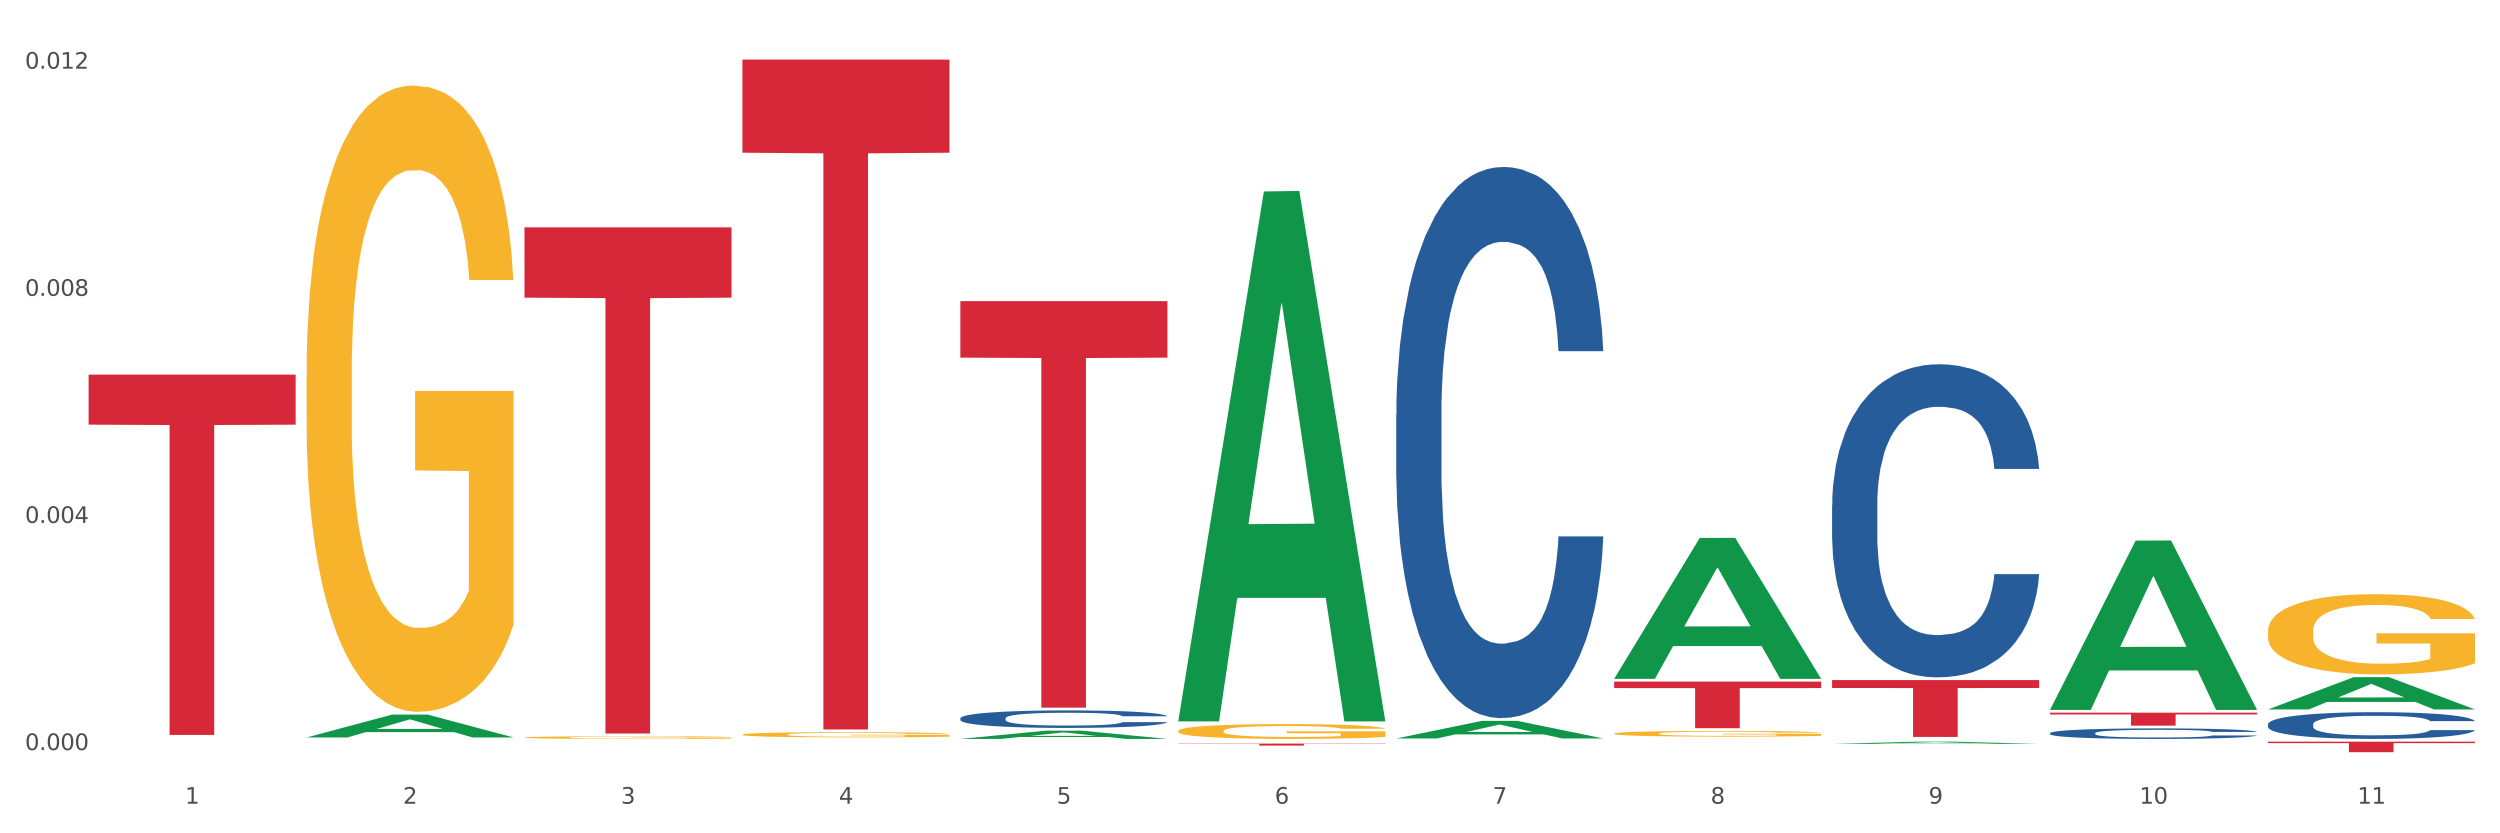 <?xml version="1.0" encoding="utf-8" standalone="no"?>
<!DOCTYPE svg PUBLIC "-//W3C//DTD SVG 1.1//EN"
  "http://www.w3.org/Graphics/SVG/1.1/DTD/svg11.dtd">
<svg xmlns:xlink="http://www.w3.org/1999/xlink" width="1080pt" height="360pt" viewBox="0 0 1080 360" xmlns="http://www.w3.org/2000/svg" version="1.1">
 <rect x="0" y="0" width="1080" height="360" fill="#333333" stroke="none"/>
 <defs>
  <style type="text/css">*{stroke-linejoin: round; stroke-linecap: butt}</style>
 </defs>
 <g id="figure_1">
  <g id="patch_1">
   <path d="M 0 360 
L 1080 360 
L 1080 0 
L 0 0 
z
" style="fill: #ffffff; stroke: #ffffff; stroke-linejoin: miter"/>
  </g>
  <g id="axes_1">
   <g id="matplotlib.axis_1">
    <g id="xtick_1">
     <g id="text_1">
      <!-- 1 -->
      <g style="fill: #4d4d4d" transform="translate(79.949 347.204) scale(0.096 -0.096)">
       <defs>
        <path id="DejaVuSans-31" d="M 794 531 
L 1825 531 
L 1825 4091 
L 703 3866 
L 703 4441 
L 1819 4666 
L 2450 4666 
L 2450 531 
L 3481 531 
L 3481 0 
L 794 0 
L 794 531 
z
" transform="scale(0.016)"/>
       </defs>
       <use xlink:href="#DejaVuSans-31"/>
      </g>
     </g>
    </g>
    <g id="xtick_2">
     <g id="text_2">
      <!-- 2 -->
      <g style="fill: #4d4d4d" transform="translate(174.097 347.204) scale(0.096 -0.096)">
       <defs>
        <path id="DejaVuSans-32" d="M 1228 531 
L 3431 531 
L 3431 0 
L 469 0 
L 469 531 
Q 828 903 1448 1529 
Q 2069 2156 2228 2338 
Q 2531 2678 2651 2914 
Q 2772 3150 2772 3378 
Q 2772 3750 2511 3984 
Q 2250 4219 1831 4219 
Q 1534 4219 1204 4116 
Q 875 4013 500 3803 
L 500 4441 
Q 881 4594 1212 4672 
Q 1544 4750 1819 4750 
Q 2544 4750 2975 4387 
Q 3406 4025 3406 3419 
Q 3406 3131 3298 2873 
Q 3191 2616 2906 2266 
Q 2828 2175 2409 1742 
Q 1991 1309 1228 531 
z
" transform="scale(0.016)"/>
       </defs>
       <use xlink:href="#DejaVuSans-32"/>
      </g>
     </g>
    </g>
    <g id="xtick_3">
     <g id="text_3">
      <!-- 3 -->
      <g style="fill: #4d4d4d" transform="translate(268.244 347.204) scale(0.096 -0.096)">
       <defs>
        <path id="DejaVuSans-33" d="M 2597 2516 
Q 3050 2419 3304 2112 
Q 3559 1806 3559 1356 
Q 3559 666 3084 287 
Q 2609 -91 1734 -91 
Q 1441 -91 1130 -33 
Q 819 25 488 141 
L 488 750 
Q 750 597 1062 519 
Q 1375 441 1716 441 
Q 2309 441 2620 675 
Q 2931 909 2931 1356 
Q 2931 1769 2642 2001 
Q 2353 2234 1838 2234 
L 1294 2234 
L 1294 2753 
L 1863 2753 
Q 2328 2753 2575 2939 
Q 2822 3125 2822 3475 
Q 2822 3834 2567 4026 
Q 2313 4219 1838 4219 
Q 1578 4219 1281 4162 
Q 984 4106 628 3988 
L 628 4550 
Q 988 4650 1302 4700 
Q 1616 4750 1894 4750 
Q 2613 4750 3031 4423 
Q 3450 4097 3450 3541 
Q 3450 3153 3228 2886 
Q 3006 2619 2597 2516 
z
" transform="scale(0.016)"/>
       </defs>
       <use xlink:href="#DejaVuSans-33"/>
      </g>
     </g>
    </g>
    <g id="xtick_4">
     <g id="text_4">
      <!-- 4 -->
      <g style="fill: #4d4d4d" transform="translate(362.392 347.204) scale(0.096 -0.096)">
       <defs>
        <path id="DejaVuSans-34" d="M 2419 4116 
L 825 1625 
L 2419 1625 
L 2419 4116 
z
M 2253 4666 
L 3047 4666 
L 3047 1625 
L 3713 1625 
L 3713 1100 
L 3047 1100 
L 3047 0 
L 2419 0 
L 2419 1100 
L 313 1100 
L 313 1709 
L 2253 4666 
z
" transform="scale(0.016)"/>
       </defs>
       <use xlink:href="#DejaVuSans-34"/>
      </g>
     </g>
    </g>
    <g id="xtick_5">
     <g id="text_5">
      <!-- 5 -->
      <g style="fill: #4d4d4d" transform="translate(456.54 347.204) scale(0.096 -0.096)">
       <defs>
        <path id="DejaVuSans-35" d="M 691 4666 
L 3169 4666 
L 3169 4134 
L 1269 4134 
L 1269 2991 
Q 1406 3038 1543 3061 
Q 1681 3084 1819 3084 
Q 2600 3084 3056 2656 
Q 3513 2228 3513 1497 
Q 3513 744 3044 326 
Q 2575 -91 1722 -91 
Q 1428 -91 1123 -41 
Q 819 9 494 109 
L 494 744 
Q 775 591 1075 516 
Q 1375 441 1709 441 
Q 2250 441 2565 725 
Q 2881 1009 2881 1497 
Q 2881 1984 2565 2268 
Q 2250 2553 1709 2553 
Q 1456 2553 1204 2497 
Q 953 2441 691 2322 
L 691 4666 
z
" transform="scale(0.016)"/>
       </defs>
       <use xlink:href="#DejaVuSans-35"/>
      </g>
     </g>
    </g>
    <g id="xtick_6">
     <g id="text_6">
      <!-- 6 -->
      <g style="fill: #4d4d4d" transform="translate(550.688 347.204) scale(0.096 -0.096)">
       <defs>
        <path id="DejaVuSans-36" d="M 2113 2584 
Q 1688 2584 1439 2293 
Q 1191 2003 1191 1497 
Q 1191 994 1439 701 
Q 1688 409 2113 409 
Q 2538 409 2786 701 
Q 3034 994 3034 1497 
Q 3034 2003 2786 2293 
Q 2538 2584 2113 2584 
z
M 3366 4563 
L 3366 3988 
Q 3128 4100 2886 4159 
Q 2644 4219 2406 4219 
Q 1781 4219 1451 3797 
Q 1122 3375 1075 2522 
Q 1259 2794 1537 2939 
Q 1816 3084 2150 3084 
Q 2853 3084 3261 2657 
Q 3669 2231 3669 1497 
Q 3669 778 3244 343 
Q 2819 -91 2113 -91 
Q 1303 -91 875 529 
Q 447 1150 447 2328 
Q 447 3434 972 4092 
Q 1497 4750 2381 4750 
Q 2619 4750 2861 4703 
Q 3103 4656 3366 4563 
z
" transform="scale(0.016)"/>
       </defs>
       <use xlink:href="#DejaVuSans-36"/>
      </g>
     </g>
    </g>
    <g id="xtick_7">
     <g id="text_7">
      <!-- 7 -->
      <g style="fill: #4d4d4d" transform="translate(644.835 347.204) scale(0.096 -0.096)">
       <defs>
        <path id="DejaVuSans-37" d="M 525 4666 
L 3525 4666 
L 3525 4397 
L 1831 0 
L 1172 0 
L 2766 4134 
L 525 4134 
L 525 4666 
z
" transform="scale(0.016)"/>
       </defs>
       <use xlink:href="#DejaVuSans-37"/>
      </g>
     </g>
    </g>
    <g id="xtick_8">
     <g id="text_8">
      <!-- 8 -->
      <g style="fill: #4d4d4d" transform="translate(738.983 347.204) scale(0.096 -0.096)">
       <defs>
        <path id="DejaVuSans-38" d="M 2034 2216 
Q 1584 2216 1326 1975 
Q 1069 1734 1069 1313 
Q 1069 891 1326 650 
Q 1584 409 2034 409 
Q 2484 409 2743 651 
Q 3003 894 3003 1313 
Q 3003 1734 2745 1975 
Q 2488 2216 2034 2216 
z
M 1403 2484 
Q 997 2584 770 2862 
Q 544 3141 544 3541 
Q 544 4100 942 4425 
Q 1341 4750 2034 4750 
Q 2731 4750 3128 4425 
Q 3525 4100 3525 3541 
Q 3525 3141 3298 2862 
Q 3072 2584 2669 2484 
Q 3125 2378 3379 2068 
Q 3634 1759 3634 1313 
Q 3634 634 3220 271 
Q 2806 -91 2034 -91 
Q 1263 -91 848 271 
Q 434 634 434 1313 
Q 434 1759 690 2068 
Q 947 2378 1403 2484 
z
M 1172 3481 
Q 1172 3119 1398 2916 
Q 1625 2713 2034 2713 
Q 2441 2713 2670 2916 
Q 2900 3119 2900 3481 
Q 2900 3844 2670 4047 
Q 2441 4250 2034 4250 
Q 1625 4250 1398 4047 
Q 1172 3844 1172 3481 
z
" transform="scale(0.016)"/>
       </defs>
       <use xlink:href="#DejaVuSans-38"/>
      </g>
     </g>
    </g>
    <g id="xtick_9">
     <g id="text_9">
      <!-- 9 -->
      <g style="fill: #4d4d4d" transform="translate(833.131 347.204) scale(0.096 -0.096)">
       <defs>
        <path id="DejaVuSans-39" d="M 703 97 
L 703 672 
Q 941 559 1184 500 
Q 1428 441 1663 441 
Q 2288 441 2617 861 
Q 2947 1281 2994 2138 
Q 2813 1869 2534 1725 
Q 2256 1581 1919 1581 
Q 1219 1581 811 2004 
Q 403 2428 403 3163 
Q 403 3881 828 4315 
Q 1253 4750 1959 4750 
Q 2769 4750 3195 4129 
Q 3622 3509 3622 2328 
Q 3622 1225 3098 567 
Q 2575 -91 1691 -91 
Q 1453 -91 1209 -44 
Q 966 3 703 97 
z
M 1959 2075 
Q 2384 2075 2632 2365 
Q 2881 2656 2881 3163 
Q 2881 3666 2632 3958 
Q 2384 4250 1959 4250 
Q 1534 4250 1286 3958 
Q 1038 3666 1038 3163 
Q 1038 2656 1286 2365 
Q 1534 2075 1959 2075 
z
" transform="scale(0.016)"/>
       </defs>
       <use xlink:href="#DejaVuSans-39"/>
      </g>
     </g>
    </g>
    <g id="xtick_10">
     <g id="text_10">
      <!-- 10 -->
      <g style="fill: #4d4d4d" transform="translate(924.224 347.204) scale(0.096 -0.096)">
       <defs>
        <path id="DejaVuSans-30" d="M 2034 4250 
Q 1547 4250 1301 3770 
Q 1056 3291 1056 2328 
Q 1056 1369 1301 889 
Q 1547 409 2034 409 
Q 2525 409 2770 889 
Q 3016 1369 3016 2328 
Q 3016 3291 2770 3770 
Q 2525 4250 2034 4250 
z
M 2034 4750 
Q 2819 4750 3233 4129 
Q 3647 3509 3647 2328 
Q 3647 1150 3233 529 
Q 2819 -91 2034 -91 
Q 1250 -91 836 529 
Q 422 1150 422 2328 
Q 422 3509 836 4129 
Q 1250 4750 2034 4750 
z
" transform="scale(0.016)"/>
       </defs>
       <use xlink:href="#DejaVuSans-31"/>
       <use xlink:href="#DejaVuSans-30" transform="translate(63.623 0)"/>
      </g>
     </g>
    </g>
    <g id="xtick_11">
     <g id="text_11">
      <!-- 11 -->
      <g style="fill: #4d4d4d" transform="translate(1018.372 347.204) scale(0.096 -0.096)">
       <use xlink:href="#DejaVuSans-31"/>
       <use xlink:href="#DejaVuSans-31" transform="translate(63.623 0)"/>
      </g>
     </g>
    </g>
    <g id="xtick_12"/>
    <g id="xtick_13"/>
    <g id="xtick_14"/>
    <g id="xtick_15"/>
    <g id="xtick_16"/>
    <g id="xtick_17"/>
    <g id="xtick_18"/>
    <g id="xtick_19"/>
    <g id="xtick_20"/>
    <g id="xtick_21"/>
   </g>
   <g id="matplotlib.axis_2">
    <g id="ytick_1">
     <g id="text_12">
      <!-- 0.000 -->
      <g style="fill: #4d4d4d" transform="translate(10.8 324.035) scale(0.096 -0.096)">
       <defs>
        <path id="DejaVuSans-2e" d="M 684 794 
L 1344 794 
L 1344 0 
L 684 0 
L 684 794 
z
" transform="scale(0.016)"/>
       </defs>
       <use xlink:href="#DejaVuSans-30"/>
       <use xlink:href="#DejaVuSans-2e" transform="translate(63.623 0)"/>
       <use xlink:href="#DejaVuSans-30" transform="translate(95.41 0)"/>
       <use xlink:href="#DejaVuSans-30" transform="translate(159.033 0)"/>
       <use xlink:href="#DejaVuSans-30" transform="translate(222.656 0)"/>
      </g>
     </g>
    </g>
    <g id="ytick_2">
     <g id="text_13">
      <!-- 0.004 -->
      <g style="fill: #4d4d4d" transform="translate(10.8 225.915) scale(0.096 -0.096)">
       <use xlink:href="#DejaVuSans-30"/>
       <use xlink:href="#DejaVuSans-2e" transform="translate(63.623 0)"/>
       <use xlink:href="#DejaVuSans-30" transform="translate(95.41 0)"/>
       <use xlink:href="#DejaVuSans-30" transform="translate(159.033 0)"/>
       <use xlink:href="#DejaVuSans-34" transform="translate(222.656 0)"/>
      </g>
     </g>
    </g>
    <g id="ytick_3">
     <g id="text_14">
      <!-- 0.008 -->
      <g style="fill: #4d4d4d" transform="translate(10.8 127.795) scale(0.096 -0.096)">
       <use xlink:href="#DejaVuSans-30"/>
       <use xlink:href="#DejaVuSans-2e" transform="translate(63.623 0)"/>
       <use xlink:href="#DejaVuSans-30" transform="translate(95.41 0)"/>
       <use xlink:href="#DejaVuSans-30" transform="translate(159.033 0)"/>
       <use xlink:href="#DejaVuSans-38" transform="translate(222.656 0)"/>
      </g>
     </g>
    </g>
    <g id="ytick_4">
     <g id="text_15">
      <!-- 0.012 -->
      <g style="fill: #4d4d4d" transform="translate(10.8 29.674) scale(0.096 -0.096)">
       <use xlink:href="#DejaVuSans-30"/>
       <use xlink:href="#DejaVuSans-2e" transform="translate(63.623 0)"/>
       <use xlink:href="#DejaVuSans-30" transform="translate(95.41 0)"/>
       <use xlink:href="#DejaVuSans-31" transform="translate(159.033 0)"/>
       <use xlink:href="#DejaVuSans-32" transform="translate(222.656 0)"/>
      </g>
     </g>
    </g>
    <g id="ytick_5"/>
    <g id="ytick_6"/>
    <g id="ytick_7"/>
   </g>
   <g id="PolyCollection_1">
    <path d="M 132.431 318.576 
L 132.523 318.567 
L 169.405 308.701 
L 184.712 308.692 
L 221.871 318.595 
L 204.167 318.595 
L 196.145 316.289 
L 158.064 316.289 
L 157.787 316.326 
L 150.042 318.595 
L 132.431 318.595 
L 132.431 318.576 
L 162.859 314.913 
L 191.351 314.903 
L 177.243 310.803 
L 177.059 310.784 
L 176.874 310.812 
L 162.767 314.903 
L 162.859 314.913 
L 132.431 318.576 
z
" clip-path="url(#pb1ebe4ee75)" style="fill: #109648"/>
    <path d="M 791.464 293.799 
L 880.905 293.799 
L 880.905 297.213 
L 845.722 297.236 
L 845.722 318.366 
L 826.435 318.366 
L 826.435 297.236 
L 791.464 297.213 
L 791.464 293.822 
L 791.464 293.799 
z
" clip-path="url(#pb1ebe4ee75)" style="fill: #d62839"/>
    <path d="M 603.169 179.113 
L 603.275 178.896 
L 603.275 172.808 
L 603.592 164.545 
L 604.755 149.325 
L 606.235 137.801 
L 608.772 124.32 
L 610.147 118.667 
L 611.944 112.361 
L 615.644 102.141 
L 619.873 93.444 
L 622.833 88.661 
L 625.053 85.616 
L 630.022 80.181 
L 632.877 77.789 
L 635.837 75.832 
L 638.374 74.527 
L 642.603 73.005 
L 645.986 72.353 
L 649.898 72.136 
L 653.175 72.353 
L 657.51 73.223 
L 663.853 75.832 
L 666.285 77.354 
L 669.562 79.963 
L 672.945 83.442 
L 675.694 86.921 
L 678.866 91.922 
L 682.143 98.445 
L 685.315 106.708 
L 687.535 114.318 
L 689.332 122.363 
L 690.918 132.147 
L 692.081 142.802 
L 692.609 151.717 
L 673.262 151.717 
L 672.734 143.672 
L 671.676 134.974 
L 670.619 129.103 
L 669.456 124.32 
L 667.659 118.884 
L 666.073 115.405 
L 663.43 111.274 
L 660.999 108.665 
L 658.99 107.142 
L 656.558 105.838 
L 651.378 104.533 
L 647.678 104.533 
L 645.352 104.968 
L 642.497 106.055 
L 640.066 107.577 
L 637.211 110.187 
L 634.991 113.013 
L 632.771 116.71 
L 631.502 119.319 
L 629.599 124.102 
L 628.331 128.016 
L 626.639 134.757 
L 625.688 139.54 
L 623.996 151.934 
L 623.256 161.066 
L 622.939 167.372 
L 622.727 174.33 
L 622.727 208.25 
L 623.362 223.47 
L 623.89 229.993 
L 624.736 237.386 
L 626.322 246.953 
L 628.648 256.303 
L 631.079 263.043 
L 633.088 267.174 
L 634.991 270.219 
L 636.894 272.61 
L 639.22 274.785 
L 641.123 276.089 
L 643.977 277.394 
L 647.361 278.046 
L 650.004 278.046 
L 655.395 276.959 
L 657.827 275.872 
L 660.153 274.35 
L 662.69 271.958 
L 664.699 269.349 
L 665.862 267.392 
L 667.765 263.261 
L 669.245 258.912 
L 670.514 253.911 
L 671.359 249.562 
L 672.311 243.039 
L 673.051 235.646 
L 673.262 231.733 
L 692.609 231.733 
L 692.186 239.56 
L 691.446 247.17 
L 689.966 257.39 
L 688.803 263.261 
L 687.006 270.436 
L 685.103 276.524 
L 682.46 283.265 
L 680.028 288.266 
L 677.491 292.614 
L 674.742 296.528 
L 669.773 301.964 
L 667.976 303.486 
L 664.17 306.095 
L 661.21 307.617 
L 656.875 309.139 
L 652.435 310.009 
L 647.783 310.227 
L 643.66 309.792 
L 639.114 308.487 
L 636.26 307.182 
L 633.088 305.226 
L 629.388 302.181 
L 625.899 298.485 
L 622.622 294.136 
L 619.556 289.135 
L 616.701 283.482 
L 613.001 274.132 
L 610.252 265 
L 608.244 256.52 
L 606.869 249.345 
L 605.495 240.213 
L 604.755 233.907 
L 603.592 218.687 
L 603.169 204.553 
L 603.169 179.113 
z
" clip-path="url(#pb1ebe4ee75)" style="fill: #255c99"/>
    <path d="M 509.021 321.232 
L 598.462 321.232 
L 598.462 321.351 
L 563.279 321.352 
L 563.279 322.088 
L 543.992 322.088 
L 543.992 321.352 
L 509.021 321.351 
L 509.021 321.233 
L 509.021 321.232 
z
" clip-path="url(#pb1ebe4ee75)" style="fill: #d62839"/>
    <path d="M 414.874 130.098 
L 504.314 130.098 
L 504.314 154.503 
L 469.131 154.668 
L 469.131 305.713 
L 449.844 305.713 
L 449.844 154.668 
L 414.874 154.503 
L 414.874 130.263 
L 414.874 130.098 
z
" clip-path="url(#pb1ebe4ee75)" style="fill: #d62839"/>
    <path d="M 320.726 25.759 
L 410.166 25.759 
L 410.166 65.971 
L 374.984 66.243 
L 374.984 315.119 
L 355.697 315.119 
L 355.697 66.243 
L 320.726 65.971 
L 320.726 26.031 
L 320.726 25.759 
z
" clip-path="url(#pb1ebe4ee75)" style="fill: #d62839"/>
    <path d="M 226.578 98.199 
L 316.019 98.199 
L 316.019 128.591 
L 280.836 128.796 
L 280.836 316.899 
L 261.549 316.899 
L 261.549 128.796 
L 226.578 128.591 
L 226.578 98.404 
L 226.578 98.199 
z
" clip-path="url(#pb1ebe4ee75)" style="fill: #d62839"/>
    <path d="M 38.283 161.823 
L 127.723 161.823 
L 127.723 183.456 
L 92.541 183.602 
L 92.541 317.496 
L 73.254 317.496 
L 73.254 183.602 
L 38.283 183.456 
L 38.283 161.969 
L 38.283 161.823 
z
" clip-path="url(#pb1ebe4ee75)" style="fill: #d62839"/>
    <path d="M 885.612 307.877 
L 975.052 307.877 
L 975.052 308.656 
L 939.87 308.662 
L 939.87 313.487 
L 920.583 313.487 
L 920.583 308.662 
L 885.612 308.656 
L 885.612 307.882 
L 885.612 307.877 
z
" clip-path="url(#pb1ebe4ee75)" style="fill: #d62839"/>
    <path d="M 979.76 272.702 
L 979.865 272.671 
L 979.865 271.531 
L 980.077 270.55 
L 981.132 268.175 
L 982.716 266.213 
L 983.878 265.168 
L 985.04 264.313 
L 986.412 263.458 
L 988.102 262.572 
L 991.164 261.274 
L 993.065 260.609 
L 995.388 259.913 
L 999.612 258.9 
L 1002.674 258.33 
L 1005.842 257.855 
L 1011.016 257.285 
L 1014.395 257.032 
L 1017.986 256.842 
L 1022.315 256.715 
L 1025.589 256.684 
L 1032.769 256.779 
L 1038.894 257.064 
L 1041.85 257.285 
L 1045.652 257.665 
L 1047.658 257.918 
L 1050.932 258.425 
L 1054.311 259.09 
L 1056.634 259.659 
L 1060.119 260.736 
L 1062.759 261.812 
L 1065.187 263.142 
L 1066.454 264.06 
L 1067.405 264.915 
L 1068.25 265.896 
L 1069.094 267.447 
L 1050.087 267.447 
L 1049.348 266.339 
L 1048.186 265.295 
L 1046.497 264.281 
L 1045.018 263.648 
L 1042.484 262.857 
L 1040.161 262.35 
L 1037.732 261.97 
L 1034.776 261.654 
L 1032.452 261.496 
L 1029.179 261.369 
L 1022.738 261.401 
L 1018.408 261.654 
L 1015.451 261.97 
L 1013.551 262.255 
L 1011.861 262.572 
L 1009.96 263.015 
L 1007.743 263.68 
L 1006.159 264.281 
L 1004.575 265.041 
L 1003.308 265.801 
L 1002.146 266.687 
L 1001.196 267.637 
L 1000.457 268.619 
L 999.823 269.822 
L 999.295 271.816 
L 999.295 276.153 
L 999.506 277.134 
L 1000.034 278.432 
L 1000.668 279.414 
L 1001.724 280.585 
L 1002.674 281.377 
L 1004.469 282.516 
L 1006.476 283.466 
L 1008.06 284.067 
L 1009.644 284.574 
L 1012.389 285.27 
L 1015.451 285.84 
L 1018.091 286.189 
L 1021.682 286.505 
L 1024.11 286.632 
L 1026.222 286.695 
L 1031.396 286.695 
L 1035.092 286.6 
L 1039.211 286.378 
L 1042.378 286.094 
L 1045.018 285.745 
L 1047.975 285.176 
L 1049.876 284.637 
L 1049.876 278.021 
L 1026.645 277.989 
L 1026.645 273.589 
L 1069.2 273.589 
L 1069.2 286.505 
L 1067.405 287.17 
L 1065.399 287.771 
L 1063.287 288.31 
L 1060.119 288.974 
L 1056.317 289.608 
L 1052.938 290.051 
L 1049.348 290.431 
L 1045.124 290.779 
L 1039.633 291.095 
L 1036.254 291.222 
L 1032.03 291.317 
L 1027.067 291.349 
L 1022.738 291.285 
L 1018.514 291.127 
L 1014.079 290.842 
L 1009.749 290.431 
L 1006.476 290.019 
L 1003.202 289.513 
L 999.717 288.848 
L 996.972 288.215 
L 994.86 287.645 
L 992.537 286.917 
L 990.003 285.967 
L 988.102 285.112 
L 986.412 284.226 
L 984.617 283.086 
L 983.35 282.105 
L 982.083 280.87 
L 981.344 279.952 
L 980.499 278.527 
L 979.865 276.533 
L 979.76 272.702 
z
" clip-path="url(#pb1ebe4ee75)" style="fill: #f7b32b"/>
    <path d="M 509.021 315.769 
L 509.127 315.763 
L 509.127 315.553 
L 509.338 315.372 
L 510.394 314.934 
L 511.978 314.572 
L 513.14 314.379 
L 514.301 314.221 
L 515.674 314.063 
L 517.363 313.9 
L 520.426 313.66 
L 522.327 313.538 
L 524.65 313.409 
L 528.874 313.222 
L 531.936 313.117 
L 535.104 313.03 
L 540.278 312.924 
L 543.657 312.878 
L 547.247 312.843 
L 551.577 312.819 
L 554.85 312.813 
L 562.031 312.831 
L 568.155 312.883 
L 571.112 312.924 
L 574.914 312.994 
L 576.92 313.041 
L 580.193 313.135 
L 583.573 313.257 
L 585.896 313.362 
L 589.38 313.561 
L 592.02 313.76 
L 594.449 314.005 
L 595.716 314.174 
L 596.667 314.332 
L 597.511 314.513 
L 598.356 314.799 
L 579.349 314.799 
L 578.609 314.595 
L 577.448 314.402 
L 575.758 314.215 
L 574.28 314.098 
L 571.746 313.952 
L 569.423 313.859 
L 566.994 313.789 
L 564.037 313.73 
L 561.714 313.701 
L 558.441 313.678 
L 551.999 313.684 
L 547.67 313.73 
L 544.713 313.789 
L 542.812 313.841 
L 541.123 313.9 
L 539.222 313.982 
L 537.004 314.104 
L 535.42 314.215 
L 533.837 314.355 
L 532.569 314.496 
L 531.408 314.659 
L 530.457 314.834 
L 529.718 315.016 
L 529.085 315.238 
L 528.557 315.606 
L 528.557 316.406 
L 528.768 316.587 
L 529.296 316.826 
L 529.929 317.007 
L 530.985 317.224 
L 531.936 317.37 
L 533.731 317.58 
L 535.737 317.755 
L 537.321 317.866 
L 538.905 317.96 
L 541.651 318.088 
L 544.713 318.193 
L 547.353 318.257 
L 550.943 318.316 
L 553.372 318.339 
L 555.484 318.351 
L 560.658 318.351 
L 564.354 318.333 
L 568.472 318.293 
L 571.64 318.24 
L 574.28 318.176 
L 577.237 318.071 
L 579.137 317.971 
L 579.137 316.75 
L 555.906 316.745 
L 555.906 315.933 
L 598.462 315.933 
L 598.462 318.316 
L 596.667 318.439 
L 594.66 318.55 
L 592.548 318.649 
L 589.38 318.772 
L 585.579 318.888 
L 582.2 318.97 
L 578.609 319.04 
L 574.386 319.104 
L 568.895 319.163 
L 565.516 319.186 
L 561.292 319.204 
L 556.329 319.21 
L 551.999 319.198 
L 547.775 319.169 
L 543.34 319.116 
L 539.011 319.04 
L 535.737 318.964 
L 532.464 318.871 
L 528.979 318.748 
L 526.234 318.631 
L 524.122 318.526 
L 521.799 318.392 
L 519.264 318.217 
L 517.363 318.059 
L 515.674 317.895 
L 513.879 317.685 
L 512.612 317.504 
L 511.344 317.276 
L 510.605 317.107 
L 509.761 316.844 
L 509.127 316.476 
L 509.021 315.769 
z
" clip-path="url(#pb1ebe4ee75)" style="fill: #f7b32b"/>
    <path d="M 320.726 317.339 
L 320.832 317.337 
L 320.832 317.263 
L 321.043 317.199 
L 322.099 317.045 
L 323.683 316.917 
L 324.844 316.849 
L 326.006 316.794 
L 327.379 316.738 
L 329.068 316.681 
L 332.13 316.596 
L 334.031 316.553 
L 336.354 316.508 
L 340.578 316.442 
L 343.64 316.405 
L 346.808 316.374 
L 351.983 316.337 
L 355.362 316.321 
L 358.952 316.308 
L 363.281 316.3 
L 366.555 316.298 
L 373.735 316.304 
L 379.86 316.323 
L 382.817 316.337 
L 386.618 316.362 
L 388.625 316.378 
L 391.898 316.411 
L 395.277 316.454 
L 397.6 316.491 
L 401.085 316.561 
L 403.725 316.631 
L 406.154 316.718 
L 407.421 316.777 
L 408.371 316.833 
L 409.216 316.897 
L 410.061 316.997 
L 391.053 316.997 
L 390.314 316.925 
L 389.153 316.858 
L 387.463 316.792 
L 385.985 316.751 
L 383.45 316.699 
L 381.127 316.666 
L 378.699 316.641 
L 375.742 316.621 
L 373.419 316.611 
L 370.145 316.602 
L 363.704 316.604 
L 359.374 316.621 
L 356.418 316.641 
L 354.517 316.66 
L 352.827 316.681 
L 350.927 316.709 
L 348.709 316.753 
L 347.125 316.792 
L 345.541 316.841 
L 344.274 316.89 
L 343.112 316.948 
L 342.162 317.01 
L 341.423 317.074 
L 340.789 317.152 
L 340.261 317.281 
L 340.261 317.563 
L 340.473 317.627 
L 341.001 317.711 
L 341.634 317.775 
L 342.69 317.851 
L 343.64 317.903 
L 345.436 317.977 
L 347.442 318.038 
L 349.026 318.077 
L 350.61 318.11 
L 353.355 318.156 
L 356.418 318.193 
L 359.058 318.215 
L 362.648 318.236 
L 365.077 318.244 
L 367.189 318.248 
L 372.363 318.248 
L 376.059 318.242 
L 380.177 318.228 
L 383.345 318.209 
L 385.985 318.186 
L 388.941 318.149 
L 390.842 318.114 
L 390.842 317.685 
L 367.611 317.682 
L 367.611 317.396 
L 410.166 317.396 
L 410.166 318.236 
L 408.371 318.279 
L 406.365 318.318 
L 404.253 318.353 
L 401.085 318.396 
L 397.284 318.437 
L 393.904 318.466 
L 390.314 318.491 
L 386.09 318.514 
L 380.599 318.534 
L 377.22 318.542 
L 372.996 318.549 
L 368.033 318.551 
L 363.704 318.546 
L 359.48 318.536 
L 355.045 318.518 
L 350.715 318.491 
L 347.442 318.464 
L 344.168 318.431 
L 340.684 318.388 
L 337.938 318.347 
L 335.826 318.31 
L 333.503 318.263 
L 330.969 318.201 
L 329.068 318.145 
L 327.379 318.088 
L 325.583 318.014 
L 324.316 317.95 
L 323.049 317.87 
L 322.31 317.81 
L 321.465 317.717 
L 320.832 317.588 
L 320.726 317.339 
z
" clip-path="url(#pb1ebe4ee75)" style="fill: #f7b32b"/>
    <path d="M 226.578 318.601 
L 226.684 318.6 
L 226.684 318.562 
L 226.895 318.53 
L 227.951 318.453 
L 229.535 318.389 
L 230.697 318.354 
L 231.858 318.327 
L 233.231 318.299 
L 234.92 318.27 
L 237.983 318.227 
L 239.884 318.206 
L 242.207 318.183 
L 246.43 318.15 
L 249.493 318.131 
L 252.661 318.116 
L 257.835 318.097 
L 261.214 318.089 
L 264.804 318.083 
L 269.134 318.078 
L 272.407 318.077 
L 279.588 318.08 
L 285.712 318.09 
L 288.669 318.097 
L 292.471 318.109 
L 294.477 318.118 
L 297.75 318.134 
L 301.13 318.156 
L 303.453 318.175 
L 306.937 318.21 
L 309.577 318.245 
L 312.006 318.288 
L 313.273 318.318 
L 314.223 318.346 
L 315.068 318.378 
L 315.913 318.429 
L 296.906 318.429 
L 296.166 318.393 
L 295.005 318.359 
L 293.315 318.326 
L 291.837 318.305 
L 289.303 318.279 
L 286.98 318.262 
L 284.551 318.25 
L 281.594 318.24 
L 279.271 318.235 
L 275.998 318.23 
L 269.556 318.231 
L 265.227 318.24 
L 262.27 318.25 
L 260.369 318.259 
L 258.68 318.27 
L 256.779 318.284 
L 254.561 318.306 
L 252.977 318.326 
L 251.394 318.35 
L 250.126 318.375 
L 248.965 318.404 
L 248.014 318.435 
L 247.275 318.467 
L 246.642 318.506 
L 246.114 318.572 
L 246.114 318.713 
L 246.325 318.745 
L 246.853 318.788 
L 247.486 318.82 
L 248.542 318.858 
L 249.493 318.884 
L 251.288 318.921 
L 253.294 318.952 
L 254.878 318.972 
L 256.462 318.988 
L 259.208 319.011 
L 262.27 319.03 
L 264.91 319.041 
L 268.5 319.051 
L 270.929 319.056 
L 273.041 319.058 
L 278.215 319.058 
L 281.911 319.055 
L 286.029 319.047 
L 289.197 319.038 
L 291.837 319.027 
L 294.794 319.008 
L 296.694 318.99 
L 296.694 318.774 
L 273.463 318.773 
L 273.463 318.63 
L 316.019 318.63 
L 316.019 319.051 
L 314.223 319.073 
L 312.217 319.093 
L 310.105 319.11 
L 306.937 319.132 
L 303.136 319.153 
L 299.757 319.167 
L 296.166 319.18 
L 291.943 319.191 
L 286.452 319.201 
L 283.073 319.205 
L 278.849 319.209 
L 273.886 319.21 
L 269.556 319.208 
L 265.332 319.202 
L 260.897 319.193 
L 256.568 319.18 
L 253.294 319.166 
L 250.021 319.15 
L 246.536 319.128 
L 243.791 319.107 
L 241.679 319.089 
L 239.356 319.065 
L 236.821 319.034 
L 234.92 319.006 
L 233.231 318.977 
L 231.436 318.94 
L 230.169 318.908 
L 228.901 318.867 
L 228.162 318.837 
L 227.318 318.791 
L 226.684 318.726 
L 226.578 318.601 
z
" clip-path="url(#pb1ebe4ee75)" style="fill: #f7b32b"/>
    <path d="M 132.431 161.977 
L 132.536 161.73 
L 132.536 152.834 
L 132.747 145.175 
L 133.803 126.643 
L 135.387 111.323 
L 136.549 103.169 
L 137.71 96.498 
L 139.083 89.826 
L 140.773 82.907 
L 143.835 72.777 
L 145.736 67.588 
L 148.059 62.152 
L 152.283 54.245 
L 155.345 49.797 
L 158.513 46.091 
L 163.687 41.643 
L 167.066 39.666 
L 170.657 38.184 
L 174.986 37.196 
L 178.26 36.948 
L 185.44 37.69 
L 191.565 39.914 
L 194.521 41.643 
L 198.323 44.608 
L 200.329 46.585 
L 203.603 50.539 
L 206.982 55.727 
L 209.305 60.175 
L 212.79 68.576 
L 215.43 76.977 
L 217.858 87.355 
L 219.125 94.521 
L 220.076 101.192 
L 220.921 108.852 
L 221.765 120.96 
L 202.758 120.96 
L 202.019 112.311 
L 200.857 104.157 
L 199.168 96.25 
L 197.689 91.309 
L 195.155 85.131 
L 192.832 81.178 
L 190.403 78.213 
L 187.446 75.742 
L 185.123 74.506 
L 181.85 73.518 
L 175.408 73.765 
L 171.079 75.742 
L 168.122 78.213 
L 166.222 80.437 
L 164.532 82.907 
L 162.631 86.367 
L 160.414 91.556 
L 158.83 96.25 
L 157.246 102.181 
L 155.979 108.111 
L 154.817 115.029 
L 153.867 122.442 
L 153.128 130.102 
L 152.494 139.491 
L 151.966 155.058 
L 151.966 188.91 
L 152.177 196.57 
L 152.705 206.7 
L 153.339 214.36 
L 154.395 223.503 
L 155.345 229.68 
L 157.14 238.575 
L 159.147 245.988 
L 160.731 250.683 
L 162.314 254.636 
L 165.06 260.072 
L 168.122 264.52 
L 170.762 267.238 
L 174.353 269.709 
L 176.781 270.697 
L 178.893 271.191 
L 184.067 271.191 
L 187.763 270.45 
L 191.882 268.72 
L 195.049 266.496 
L 197.689 263.778 
L 200.646 259.331 
L 202.547 255.13 
L 202.547 203.488 
L 179.316 203.241 
L 179.316 168.895 
L 221.871 168.895 
L 221.871 269.709 
L 220.076 274.898 
L 218.069 279.592 
L 215.958 283.793 
L 212.79 288.982 
L 208.988 293.924 
L 205.609 297.383 
L 202.019 300.348 
L 197.795 303.066 
L 192.304 305.537 
L 188.925 306.525 
L 184.701 307.267 
L 179.738 307.514 
L 175.408 307.019 
L 171.185 305.784 
L 166.75 303.56 
L 162.42 300.348 
L 159.147 297.136 
L 155.873 293.182 
L 152.388 287.993 
L 149.643 283.052 
L 147.531 278.604 
L 145.208 272.921 
L 142.674 265.508 
L 140.773 258.837 
L 139.083 251.918 
L 137.288 243.023 
L 136.021 235.363 
L 134.754 225.726 
L 134.015 218.561 
L 133.17 207.442 
L 132.536 191.875 
L 132.431 161.977 
z
" clip-path="url(#pb1ebe4ee75)" style="fill: #f7b32b"/>
    <path d="M 979.76 312.855 
L 979.865 312.845 
L 979.865 312.55 
L 980.183 312.149 
L 981.346 311.412 
L 982.826 310.853 
L 985.363 310.2 
L 986.737 309.926 
L 988.535 309.62 
L 992.235 309.125 
L 996.464 308.703 
L 999.424 308.472 
L 1001.644 308.324 
L 1006.613 308.061 
L 1009.467 307.945 
L 1012.428 307.85 
L 1014.965 307.787 
L 1019.194 307.713 
L 1022.577 307.681 
L 1026.489 307.671 
L 1029.766 307.681 
L 1034.101 307.723 
L 1040.444 307.85 
L 1042.875 307.924 
L 1046.153 308.05 
L 1049.536 308.219 
L 1052.285 308.387 
L 1055.456 308.63 
L 1058.734 308.946 
L 1061.905 309.346 
L 1064.125 309.715 
L 1065.923 310.105 
L 1067.508 310.579 
L 1068.671 311.096 
L 1069.2 311.528 
L 1049.853 311.528 
L 1049.324 311.138 
L 1048.267 310.716 
L 1047.21 310.432 
L 1046.047 310.2 
L 1044.25 309.936 
L 1042.664 309.768 
L 1040.021 309.568 
L 1037.589 309.441 
L 1035.581 309.367 
L 1033.149 309.304 
L 1027.969 309.241 
L 1024.268 309.241 
L 1021.943 309.262 
L 1019.088 309.315 
L 1016.656 309.388 
L 1013.802 309.515 
L 1011.582 309.652 
L 1009.362 309.831 
L 1008.093 309.957 
L 1006.19 310.189 
L 1004.921 310.379 
L 1003.23 310.706 
L 1002.278 310.937 
L 1000.587 311.538 
L 999.847 311.981 
L 999.53 312.286 
L 999.318 312.624 
L 999.318 314.267 
L 999.952 315.005 
L 1000.481 315.321 
L 1001.327 315.679 
L 1002.913 316.143 
L 1005.239 316.596 
L 1007.67 316.923 
L 1009.679 317.123 
L 1011.582 317.271 
L 1013.485 317.387 
L 1015.811 317.492 
L 1017.714 317.555 
L 1020.568 317.618 
L 1023.951 317.65 
L 1026.594 317.65 
L 1031.986 317.597 
L 1034.418 317.545 
L 1036.744 317.471 
L 1039.281 317.355 
L 1041.29 317.229 
L 1042.452 317.134 
L 1044.355 316.933 
L 1045.836 316.723 
L 1047.104 316.48 
L 1047.95 316.27 
L 1048.901 315.953 
L 1049.642 315.595 
L 1049.853 315.405 
L 1069.2 315.405 
L 1068.777 315.785 
L 1068.037 316.154 
L 1066.557 316.649 
L 1065.394 316.933 
L 1063.597 317.281 
L 1061.694 317.576 
L 1059.051 317.903 
L 1056.619 318.145 
L 1054.082 318.356 
L 1051.333 318.546 
L 1046.364 318.809 
L 1044.567 318.883 
L 1040.761 319.009 
L 1037.801 319.083 
L 1033.466 319.157 
L 1029.026 319.199 
L 1024.374 319.21 
L 1020.251 319.189 
L 1015.705 319.125 
L 1012.851 319.062 
L 1009.679 318.967 
L 1005.979 318.82 
L 1002.49 318.641 
L 999.212 318.43 
L 996.147 318.187 
L 993.292 317.913 
L 989.592 317.46 
L 986.843 317.018 
L 984.834 316.607 
L 983.46 316.259 
L 982.086 315.816 
L 981.346 315.511 
L 980.183 314.773 
L 979.76 314.088 
L 979.76 312.855 
z
" clip-path="url(#pb1ebe4ee75)" style="fill: #255c99"/>
    <path d="M 885.612 316.707 
L 885.718 316.703 
L 885.718 316.587 
L 886.035 316.429 
L 887.198 316.139 
L 888.678 315.919 
L 891.215 315.662 
L 892.59 315.554 
L 894.387 315.433 
L 898.087 315.238 
L 902.316 315.072 
L 905.276 314.981 
L 907.496 314.923 
L 912.465 314.819 
L 915.32 314.774 
L 918.28 314.736 
L 920.817 314.711 
L 925.046 314.682 
L 928.429 314.67 
L 932.341 314.666 
L 935.618 314.67 
L 939.953 314.686 
L 946.296 314.736 
L 948.728 314.765 
L 952.005 314.815 
L 955.388 314.882 
L 958.137 314.948 
L 961.309 315.043 
L 964.586 315.168 
L 967.758 315.326 
L 969.978 315.471 
L 971.775 315.624 
L 973.361 315.811 
L 974.524 316.014 
L 975.052 316.185 
L 955.705 316.185 
L 955.177 316.031 
L 954.119 315.865 
L 953.062 315.753 
L 951.899 315.662 
L 950.102 315.558 
L 948.516 315.492 
L 945.873 315.413 
L 943.442 315.363 
L 941.433 315.334 
L 939.001 315.309 
L 933.821 315.284 
L 930.121 315.284 
L 927.795 315.292 
L 924.94 315.313 
L 922.509 315.342 
L 919.654 315.392 
L 917.434 315.446 
L 915.214 315.516 
L 913.945 315.566 
L 912.042 315.658 
L 910.774 315.732 
L 909.082 315.861 
L 908.131 315.952 
L 906.439 316.189 
L 905.699 316.363 
L 905.382 316.483 
L 905.17 316.616 
L 905.17 317.263 
L 905.805 317.554 
L 906.333 317.678 
L 907.179 317.819 
L 908.765 318.002 
L 911.091 318.181 
L 913.522 318.309 
L 915.531 318.388 
L 917.434 318.446 
L 919.337 318.492 
L 921.663 318.533 
L 923.566 318.558 
L 926.42 318.583 
L 929.804 318.595 
L 932.447 318.595 
L 937.838 318.575 
L 940.27 318.554 
L 942.596 318.525 
L 945.133 318.479 
L 947.142 318.429 
L 948.305 318.392 
L 950.208 318.313 
L 951.688 318.23 
L 952.957 318.135 
L 953.802 318.052 
L 954.754 317.927 
L 955.494 317.786 
L 955.705 317.712 
L 975.052 317.712 
L 974.629 317.861 
L 973.889 318.006 
L 972.409 318.201 
L 971.246 318.313 
L 969.449 318.45 
L 967.546 318.566 
L 964.903 318.695 
L 962.471 318.791 
L 959.934 318.874 
L 957.185 318.948 
L 952.217 319.052 
L 950.419 319.081 
L 946.613 319.131 
L 943.653 319.16 
L 939.319 319.189 
L 934.878 319.205 
L 930.226 319.21 
L 926.103 319.201 
L 921.557 319.176 
L 918.703 319.152 
L 915.531 319.114 
L 911.831 319.056 
L 908.342 318.986 
L 905.065 318.903 
L 901.999 318.807 
L 899.144 318.699 
L 895.444 318.521 
L 892.695 318.346 
L 890.687 318.185 
L 889.312 318.048 
L 887.938 317.873 
L 887.198 317.753 
L 886.035 317.463 
L 885.612 317.193 
L 885.612 316.707 
z
" clip-path="url(#pb1ebe4ee75)" style="fill: #255c99"/>
    <path d="M 791.464 218.138 
L 791.57 218.014 
L 791.57 214.556 
L 791.887 209.862 
L 793.05 201.215 
L 794.53 194.669 
L 797.068 187.011 
L 798.442 183.799 
L 800.239 180.217 
L 803.939 174.412 
L 808.168 169.471 
L 811.129 166.753 
L 813.349 165.024 
L 818.318 161.936 
L 821.172 160.577 
L 824.132 159.466 
L 826.67 158.725 
L 830.898 157.86 
L 834.282 157.489 
L 838.193 157.366 
L 841.471 157.489 
L 845.805 157.983 
L 852.148 159.466 
L 854.58 160.33 
L 857.857 161.813 
L 861.24 163.789 
L 863.989 165.765 
L 867.161 168.606 
L 870.438 172.312 
L 873.61 177.006 
L 875.83 181.329 
L 877.627 185.899 
L 879.213 191.457 
L 880.376 197.51 
L 880.905 202.574 
L 861.558 202.574 
L 861.029 198.004 
L 859.972 193.063 
L 858.915 189.728 
L 857.752 187.011 
L 855.954 183.923 
L 854.369 181.946 
L 851.726 179.599 
L 849.294 178.117 
L 847.285 177.253 
L 844.854 176.511 
L 839.673 175.77 
L 835.973 175.77 
L 833.647 176.017 
L 830.793 176.635 
L 828.361 177.5 
L 825.507 178.982 
L 823.287 180.588 
L 821.066 182.687 
L 819.798 184.17 
L 817.895 186.887 
L 816.626 189.11 
L 814.935 192.94 
L 813.983 195.657 
L 812.291 202.698 
L 811.551 207.886 
L 811.234 211.468 
L 811.023 215.42 
L 811.023 234.689 
L 811.657 243.336 
L 812.186 247.041 
L 813.032 251.241 
L 814.617 256.676 
L 816.943 261.987 
L 819.375 265.816 
L 821.384 268.163 
L 823.287 269.893 
L 825.189 271.251 
L 827.515 272.486 
L 829.418 273.228 
L 832.273 273.969 
L 835.656 274.339 
L 838.299 274.339 
L 843.691 273.722 
L 846.122 273.104 
L 848.448 272.239 
L 850.986 270.881 
L 852.994 269.398 
L 854.157 268.287 
L 856.06 265.94 
L 857.54 263.469 
L 858.809 260.629 
L 859.655 258.158 
L 860.606 254.453 
L 861.346 250.253 
L 861.558 248.03 
L 880.905 248.03 
L 880.482 252.476 
L 879.742 256.799 
L 878.262 262.605 
L 877.099 265.94 
L 875.301 270.016 
L 873.398 273.475 
L 870.755 277.304 
L 868.324 280.145 
L 865.787 282.615 
L 863.038 284.838 
L 858.069 287.926 
L 856.272 288.791 
L 852.466 290.273 
L 849.505 291.138 
L 845.171 292.003 
L 840.731 292.497 
L 836.079 292.62 
L 831.956 292.373 
L 827.41 291.632 
L 824.555 290.891 
L 821.384 289.779 
L 817.683 288.05 
L 814.194 285.95 
L 810.917 283.48 
L 807.851 280.639 
L 804.997 277.427 
L 801.296 272.116 
L 798.548 266.928 
L 796.539 262.111 
L 795.165 258.035 
L 793.79 252.847 
L 793.05 249.265 
L 791.887 240.618 
L 791.464 232.59 
L 791.464 218.138 
z
" clip-path="url(#pb1ebe4ee75)" style="fill: #255c99"/>
    <path d="M 697.317 316.901 
L 697.422 316.899 
L 697.422 316.818 
L 697.633 316.748 
L 698.689 316.578 
L 700.273 316.438 
L 701.435 316.363 
L 702.597 316.302 
L 703.969 316.241 
L 705.659 316.178 
L 708.721 316.085 
L 710.622 316.038 
L 712.945 315.988 
L 717.169 315.915 
L 720.231 315.875 
L 723.399 315.841 
L 728.573 315.8 
L 731.952 315.782 
L 735.543 315.768 
L 739.872 315.759 
L 743.146 315.757 
L 750.326 315.764 
L 756.451 315.784 
L 759.407 315.8 
L 763.209 315.827 
L 765.215 315.845 
L 768.489 315.881 
L 771.868 315.929 
L 774.191 315.97 
L 777.676 316.047 
L 780.316 316.123 
L 782.744 316.218 
L 784.011 316.284 
L 784.962 316.345 
L 785.807 316.415 
L 786.651 316.526 
L 767.644 316.526 
L 766.905 316.447 
L 765.743 316.372 
L 764.054 316.3 
L 762.575 316.255 
L 760.041 316.198 
L 757.718 316.162 
L 755.289 316.135 
L 752.333 316.112 
L 750.009 316.101 
L 746.736 316.092 
L 740.294 316.094 
L 735.965 316.112 
L 733.008 316.135 
L 731.108 316.155 
L 729.418 316.178 
L 727.517 316.209 
L 725.3 316.257 
L 723.716 316.3 
L 722.132 316.354 
L 720.865 316.408 
L 719.703 316.472 
L 718.753 316.54 
L 718.014 316.61 
L 717.38 316.696 
L 716.852 316.838 
L 716.852 317.148 
L 717.063 317.218 
L 717.591 317.311 
L 718.225 317.381 
L 719.281 317.465 
L 720.231 317.521 
L 722.026 317.603 
L 724.033 317.67 
L 725.617 317.713 
L 727.201 317.75 
L 729.946 317.799 
L 733.008 317.84 
L 735.648 317.865 
L 739.239 317.888 
L 741.667 317.897 
L 743.779 317.901 
L 748.953 317.901 
L 752.649 317.894 
L 756.768 317.878 
L 759.935 317.858 
L 762.575 317.833 
L 765.532 317.793 
L 767.433 317.754 
L 767.433 317.281 
L 744.202 317.279 
L 744.202 316.965 
L 786.757 316.965 
L 786.757 317.888 
L 784.962 317.935 
L 782.956 317.978 
L 780.844 318.016 
L 777.676 318.064 
L 773.874 318.109 
L 770.495 318.141 
L 766.905 318.168 
L 762.681 318.193 
L 757.19 318.215 
L 753.811 318.224 
L 749.587 318.231 
L 744.624 318.234 
L 740.294 318.229 
L 736.071 318.218 
L 731.636 318.197 
L 727.306 318.168 
L 724.033 318.139 
L 720.759 318.102 
L 717.274 318.055 
L 714.529 318.01 
L 712.417 317.969 
L 710.094 317.917 
L 707.56 317.849 
L 705.659 317.788 
L 703.969 317.725 
L 702.174 317.643 
L 700.907 317.573 
L 699.64 317.485 
L 698.901 317.419 
L 698.056 317.318 
L 697.422 317.175 
L 697.317 316.901 
z
" clip-path="url(#pb1ebe4ee75)" style="fill: #f7b32b"/>
    <path d="M 979.76 320.388 
L 1069.2 320.388 
L 1069.2 321.022 
L 1034.017 321.026 
L 1034.017 324.95 
L 1014.73 324.95 
L 1014.73 321.026 
L 979.76 321.022 
L 979.76 320.392 
L 979.76 320.388 
z
" clip-path="url(#pb1ebe4ee75)" style="fill: #d62839"/>
    <path d="M 697.317 294.46 
L 786.757 294.46 
L 786.757 297.256 
L 751.574 297.274 
L 751.574 314.579 
L 732.287 314.579 
L 732.287 297.274 
L 697.317 297.256 
L 697.317 294.479 
L 697.317 294.46 
z
" clip-path="url(#pb1ebe4ee75)" style="fill: #d62839"/>
    <path d="M 414.874 310.293 
L 414.979 310.287 
L 414.979 310.093 
L 415.297 309.83 
L 416.46 309.346 
L 417.94 308.98 
L 420.477 308.551 
L 421.851 308.371 
L 423.649 308.171 
L 427.349 307.846 
L 431.578 307.569 
L 434.538 307.417 
L 436.758 307.321 
L 441.727 307.148 
L 444.581 307.072 
L 447.542 307.009 
L 450.079 306.968 
L 454.308 306.92 
L 457.691 306.899 
L 461.603 306.892 
L 464.88 306.899 
L 469.214 306.926 
L 475.558 307.009 
L 477.989 307.058 
L 481.267 307.141 
L 484.65 307.251 
L 487.399 307.362 
L 490.57 307.521 
L 493.848 307.728 
L 497.019 307.991 
L 499.239 308.233 
L 501.037 308.489 
L 502.622 308.8 
L 503.785 309.139 
L 504.314 309.422 
L 484.967 309.422 
L 484.438 309.167 
L 483.381 308.89 
L 482.324 308.703 
L 481.161 308.551 
L 479.364 308.378 
L 477.778 308.268 
L 475.135 308.136 
L 472.703 308.053 
L 470.695 308.005 
L 468.263 307.964 
L 463.083 307.922 
L 459.382 307.922 
L 457.057 307.936 
L 454.202 307.97 
L 451.77 308.019 
L 448.916 308.102 
L 446.696 308.192 
L 444.476 308.309 
L 443.207 308.392 
L 441.304 308.544 
L 440.035 308.669 
L 438.344 308.883 
L 437.392 309.035 
L 435.701 309.429 
L 434.961 309.72 
L 434.644 309.92 
L 434.432 310.141 
L 434.432 311.22 
L 435.066 311.704 
L 435.595 311.911 
L 436.441 312.146 
L 438.027 312.451 
L 440.353 312.748 
L 442.784 312.962 
L 444.793 313.094 
L 446.696 313.19 
L 448.599 313.266 
L 450.925 313.336 
L 452.828 313.377 
L 455.682 313.418 
L 459.065 313.439 
L 461.708 313.439 
L 467.1 313.405 
L 469.532 313.37 
L 471.858 313.322 
L 474.395 313.246 
L 476.404 313.163 
L 477.566 313.1 
L 479.469 312.969 
L 480.95 312.831 
L 482.218 312.672 
L 483.064 312.534 
L 484.015 312.326 
L 484.756 312.091 
L 484.967 311.967 
L 504.314 311.967 
L 503.891 312.215 
L 503.151 312.457 
L 501.671 312.782 
L 500.508 312.969 
L 498.711 313.197 
L 496.808 313.391 
L 494.165 313.605 
L 491.733 313.764 
L 489.196 313.902 
L 486.447 314.027 
L 481.478 314.2 
L 479.681 314.248 
L 475.875 314.331 
L 472.915 314.379 
L 468.58 314.428 
L 464.14 314.456 
L 459.488 314.462 
L 455.365 314.449 
L 450.819 314.407 
L 447.964 314.366 
L 444.793 314.303 
L 441.093 314.207 
L 437.604 314.089 
L 434.326 313.951 
L 431.26 313.792 
L 428.406 313.612 
L 424.706 313.315 
L 421.957 313.024 
L 419.948 312.755 
L 418.574 312.527 
L 417.2 312.236 
L 416.46 312.036 
L 415.297 311.552 
L 414.874 311.102 
L 414.874 310.293 
z
" clip-path="url(#pb1ebe4ee75)" style="fill: #255c99"/>
    <path d="M 885.612 306.561 
L 885.704 306.492 
L 922.587 233.549 
L 937.893 233.48 
L 975.052 306.698 
L 957.349 306.698 
L 949.327 289.648 
L 911.245 289.648 
L 910.969 289.923 
L 903.223 306.698 
L 885.612 306.698 
L 885.612 306.561 
L 916.04 279.473 
L 944.532 279.405 
L 930.424 249.086 
L 930.24 248.949 
L 930.056 249.155 
L 915.948 279.405 
L 916.04 279.473 
L 885.612 306.561 
z
" clip-path="url(#pb1ebe4ee75)" style="fill: #109648"/>
    <path d="M 979.76 306.466 
L 979.852 306.453 
L 1016.735 292.54 
L 1032.041 292.527 
L 1069.2 306.492 
L 1051.496 306.492 
L 1043.474 303.24 
L 1005.393 303.24 
L 1005.116 303.293 
L 997.371 306.492 
L 979.76 306.492 
L 979.76 306.466 
L 1010.188 301.3 
L 1038.68 301.287 
L 1024.572 295.504 
L 1024.388 295.478 
L 1024.203 295.517 
L 1010.096 301.287 
L 1010.188 301.3 
L 979.76 306.466 
z
" clip-path="url(#pb1ebe4ee75)" style="fill: #109648"/>
    <path d="M 791.464 321.356 
L 791.557 321.355 
L 828.439 320.389 
L 843.745 320.388 
L 880.905 321.358 
L 863.201 321.358 
L 855.179 321.132 
L 817.098 321.132 
L 816.821 321.136 
L 809.076 321.358 
L 791.464 321.358 
L 791.464 321.356 
L 821.893 320.997 
L 850.384 320.996 
L 836.277 320.595 
L 836.092 320.593 
L 835.908 320.596 
L 821.8 320.996 
L 821.893 320.997 
L 791.464 321.356 
z
" clip-path="url(#pb1ebe4ee75)" style="fill: #109648"/>
    <path d="M 697.317 293.167 
L 697.409 293.11 
L 734.291 232.401 
L 749.598 232.344 
L 786.757 293.281 
L 769.053 293.281 
L 761.031 279.091 
L 722.95 279.091 
L 722.673 279.32 
L 714.928 293.281 
L 697.317 293.281 
L 697.317 293.167 
L 727.745 270.623 
L 756.237 270.566 
L 742.129 245.332 
L 741.945 245.218 
L 741.76 245.39 
L 727.653 270.566 
L 727.745 270.623 
L 697.317 293.167 
z
" clip-path="url(#pb1ebe4ee75)" style="fill: #109648"/>
    <path d="M 414.874 319.203 
L 414.966 319.2 
L 451.848 315.644 
L 467.155 315.641 
L 504.314 319.21 
L 486.61 319.21 
L 478.588 318.379 
L 440.507 318.379 
L 440.23 318.392 
L 432.485 319.21 
L 414.874 319.21 
L 414.874 319.203 
L 445.302 317.883 
L 473.794 317.879 
L 459.686 316.402 
L 459.502 316.395 
L 459.317 316.405 
L 445.21 317.879 
L 445.302 317.883 
L 414.874 319.203 
z
" clip-path="url(#pb1ebe4ee75)" style="fill: #109648"/>
    <path d="M 509.021 311.205 
L 509.114 310.989 
L 545.996 82.704 
L 561.302 82.488 
L 598.462 311.635 
L 580.758 311.635 
L 572.736 258.275 
L 534.655 258.275 
L 534.378 259.136 
L 526.633 311.635 
L 509.021 311.635 
L 509.021 311.205 
L 539.449 226.431 
L 567.941 226.216 
L 553.834 131.33 
L 553.649 130.9 
L 553.465 131.545 
L 539.357 226.216 
L 539.449 226.431 
L 509.021 311.205 
z
" clip-path="url(#pb1ebe4ee75)" style="fill: #109648"/>
    <path d="M 603.169 319.016 
L 603.261 319.008 
L 640.144 311.412 
L 655.45 311.405 
L 692.609 319.03 
L 674.906 319.03 
L 666.884 317.254 
L 628.802 317.254 
L 628.526 317.283 
L 620.78 319.03 
L 603.169 319.03 
L 603.169 319.016 
L 633.597 316.195 
L 662.089 316.188 
L 647.981 313.03 
L 647.797 313.016 
L 647.613 313.037 
L 633.505 316.188 
L 633.597 316.195 
L 603.169 319.016 
z
" clip-path="url(#pb1ebe4ee75)" style="fill: #109648"/>
   </g>
  </g>
 </g>
 <defs>
  <clipPath id="pb1ebe4ee75">
   <rect x="38.283" y="10.8" width="1030.917" height="329.109"/>
  </clipPath>
 </defs>
</svg>
